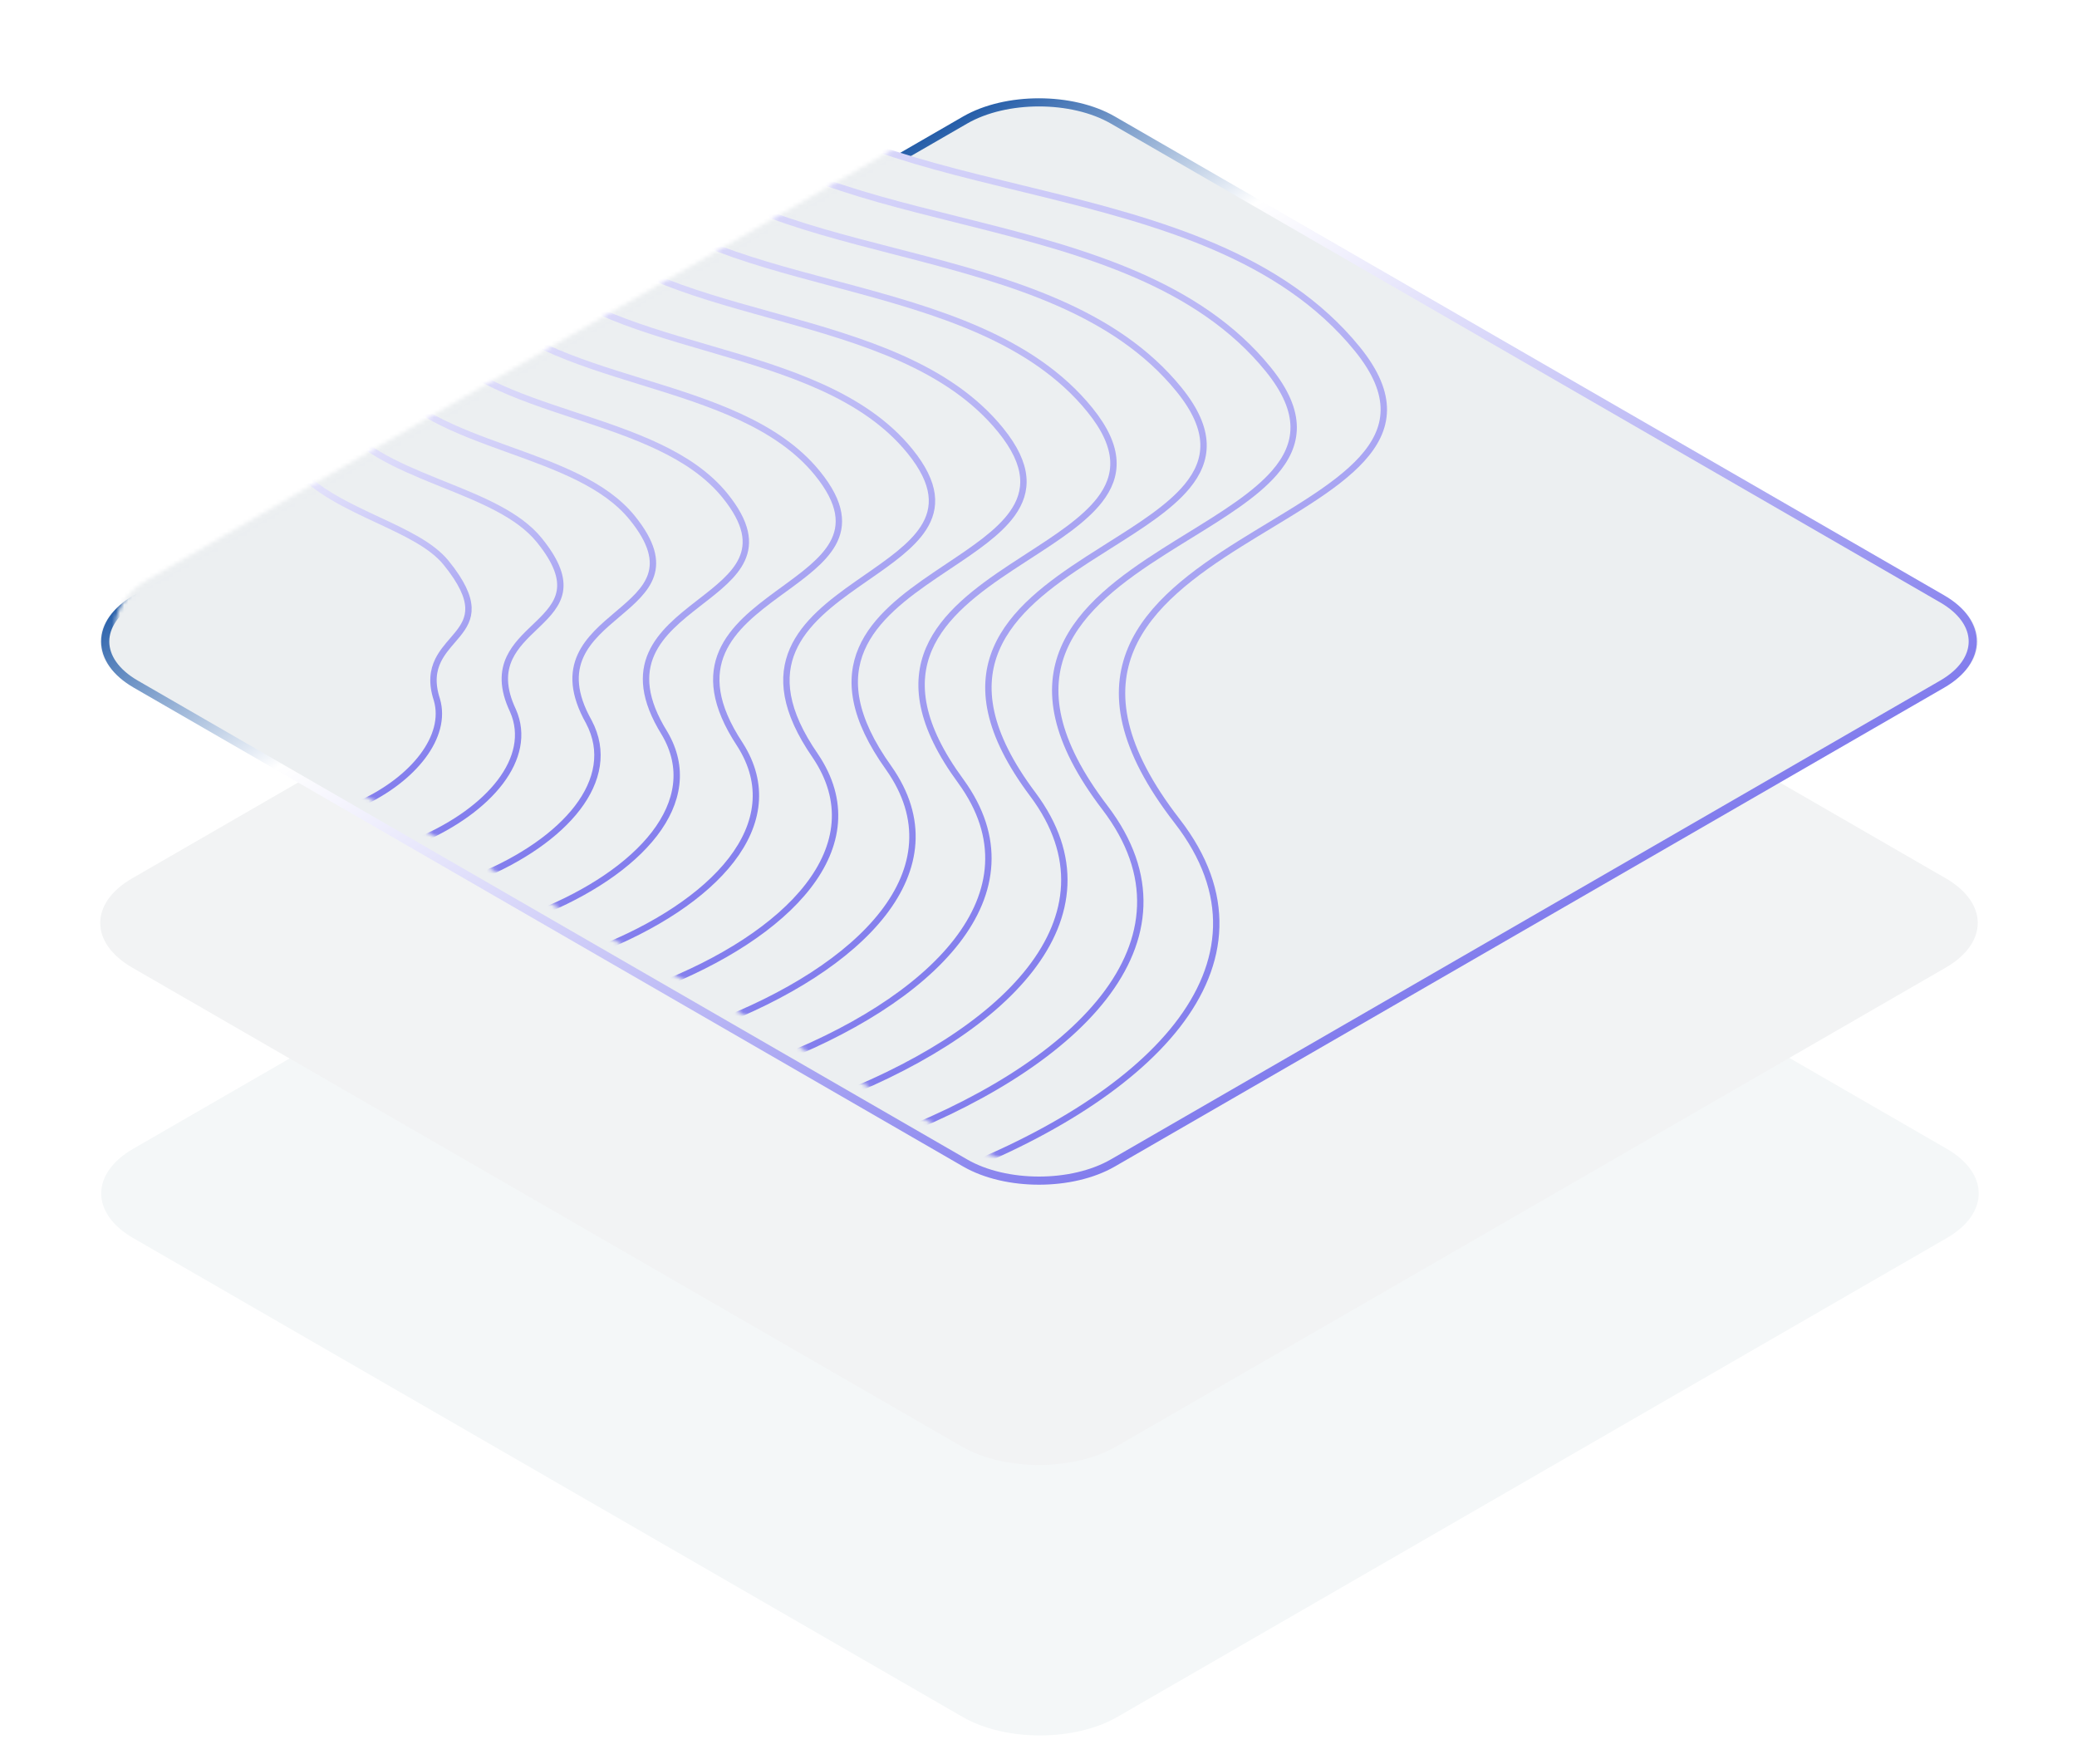 <svg width="510" height="433" viewBox="0 0 510 433" fill="none" xmlns="http://www.w3.org/2000/svg">
<path d="M236.356 164.479C246.852 158.42 263.869 158.42 274.365 164.479L477.996 282.035C488.491 288.094 488.491 297.918 477.995 303.978L274.365 421.534C263.869 427.593 246.852 427.593 236.356 421.534L32.725 303.978C22.229 297.918 22.229 288.094 32.725 282.035L236.356 164.479Z" fill="#F4F7F8"/>
<path d="M236.114 98.073C246.61 92.014 263.628 92.014 274.123 98.073L477.754 215.629C488.25 221.689 488.25 231.513 477.754 237.572L274.123 355.128C263.628 361.187 246.61 361.187 236.114 355.128L32.484 237.572C21.988 231.513 21.988 221.689 32.484 215.629L236.114 98.073Z" fill="#F2F3F4"/>
<g filter="url(#filter0_d_32_91)">
<path d="M236.118 24.969C246.612 18.911 263.626 18.911 274.12 24.969L477.758 142.529C488.252 148.587 488.252 158.41 477.758 164.468L274.12 282.028C263.626 288.086 246.612 288.086 236.118 282.028L32.48 164.468C21.986 158.41 21.986 148.587 32.48 142.529L236.118 24.969Z" fill="#ECEFF1"/>
<path d="M273.254 25.469L476.892 143.029C486.907 148.811 486.907 158.186 476.892 163.968L273.254 281.528C263.238 287.31 247 287.31 236.984 281.528L33.346 163.968C23.331 158.186 23.331 148.811 33.346 143.029L236.984 25.469C247 19.687 263.238 19.687 273.254 25.469Z" stroke="url(#paint0_linear_32_91)" stroke-width="2"/>
</g>
<mask id="mask0_32_91" style="mask-type:alpha" maskUnits="userSpaceOnUse" x="28" y="21" width="458" height="265">
<path d="M275.271 26.417L477.075 142.919C487.196 148.762 487.196 158.235 477.075 164.078L275.271 280.58C265.15 286.423 248.74 286.423 238.619 280.58L36.815 164.078C26.694 158.235 26.694 148.762 36.815 142.919L238.619 26.417C248.74 20.575 265.15 20.575 275.271 26.417Z" fill="#333333" stroke="url(#paint1_linear_32_91)" stroke-width="1.567"/>
</mask>
<g mask="url(#mask0_32_91)">
<path d="M181.033 14.944L181.04 14.955L181.049 14.966C195.559 32.797 222.338 39.313 250.142 46.078C251.746 46.468 253.353 46.859 254.961 47.253C284.505 54.492 314.684 62.786 333.286 85.683C337.93 91.399 339.844 96.338 339.789 100.743C339.734 105.147 337.713 109.05 334.406 112.697C331.093 116.351 326.491 119.747 321.272 123.131C318.252 125.088 315.066 127.018 311.813 128.987C309.415 130.439 306.981 131.913 304.551 133.436C293.172 140.569 282.245 148.568 277.71 159.328C273.171 170.098 275.068 183.55 289.024 201.562C316.539 237.074 281.484 270.588 229.198 289.777C203.078 299.364 172.745 305.332 143.977 306.151C115.212 306.969 88.08 302.64 68.226 291.684C48.104 280.579 32.685 273.929 18.701 270.048C4.687 266.158 -7.831 265.062 -22.092 265.011C-29.696 264.983 -37.781 265.251 -46.857 265.551C-71.795 266.375 -104.21 267.446 -154.641 263.33C-222.997 257.751 -269.762 224.205 -284.526 188.102C-299.293 151.992 -281.962 113.599 -222.711 98.217C-192.773 90.444 -173.533 84.121 -160.197 77.619C-146.826 71.101 -139.423 64.42 -133.094 55.981C-129.621 51.349 -126.475 46.2 -122.843 40.255C-113.254 24.559 -100.281 3.323 -68.97 -28.531C-49.093 -48.753 -26.543 -60.2 -3.237 -65.035C20.057 -69.867 44.258 -68.123 67.561 -61.789C114.222 -49.105 157.07 -18.059 181.033 14.944Z" fill="#ECEFF1" stroke="url(#paint2_linear_32_91)" stroke-width="1.567"/>
<path d="M14.437 118.617C16.048 116.753 19.221 115.295 23.285 114.348C27.342 113.403 32.209 112.988 37.062 113.179C46.807 113.563 56.169 116.362 59.008 121.955C61.817 127.491 67.519 131.407 73.084 134.712C74.21 135.381 75.317 136.017 76.393 136.636C78.005 137.563 79.548 138.45 80.979 139.345C83.345 140.825 85.29 142.26 86.526 143.785C93.332 152.179 93.637 155.705 92.471 158.438C92.14 159.212 91.66 159.961 91.146 160.763C89.85 162.788 88.336 165.151 88.466 169.1C88.679 175.552 82.937 183.743 73.901 188.394C69.403 190.709 64.151 192.116 58.458 192.042C52.771 191.968 46.477 190.414 39.899 186.617C34.337 183.405 29.848 181.593 25.882 180.596C21.895 179.595 18.501 179.433 15.2 179.463C14.196 179.472 13.218 179.497 12.243 179.523C9.979 179.582 7.726 179.641 5.177 179.491C1.593 179.282 -2.525 178.657 -7.731 176.993C-18.161 173.66 -25.94 168.212 -28.527 162.132C-31.104 156.079 -28.562 149.338 -18.154 143.33C-17.363 142.873 -16.524 142.397 -15.642 141.898C-7.633 137.358 3.881 130.832 14.437 118.617Z" fill="#ECEFF1" stroke="url(#paint3_linear_32_91)" stroke-width="1.567"/>
<path d="M170.475 24.366L170.482 24.377L170.491 24.387C183.99 41.154 208.988 47.404 234.866 53.872C236.235 54.215 237.607 54.558 238.98 54.903C266.343 61.782 294.253 69.565 311.387 90.655C320.113 101.397 318.851 109.25 312.947 116.048C308.171 121.546 300.369 126.361 292.085 131.474C290.013 132.752 287.912 134.049 285.82 135.38C275.418 141.997 265.38 149.392 261.174 159.329C256.964 169.276 258.63 181.688 271.33 198.318C296.344 231.171 263.977 262.376 215.622 280.246C191.467 289.173 163.41 294.73 136.731 295.467C110.057 296.204 84.822 292.123 66.183 281.821C47.386 271.435 32.961 265.225 19.889 261.606C6.787 257.978 -4.902 256.968 -18.168 256.923C-25.142 256.9 -32.541 257.142 -40.814 257.413C-63.977 258.171 -93.999 259.153 -140.776 255.166C-203.844 249.79 -247.063 218.806 -260.72 185.431C-274.38 152.051 -258.388 116.544 -203.603 102.017C-176.203 94.845 -158.497 88.98 -146.137 82.931C-133.745 76.867 -126.762 70.637 -120.748 62.785C-117.366 58.369 -114.295 53.453 -110.741 47.765C-101.665 33.237 -89.441 13.672 -60.857 -15.463C-42.636 -34.022 -21.841 -44.558 -0.296 -49.037C21.24 -53.514 43.675 -51.969 65.296 -46.196C108.594 -34.636 148.426 -6.163 170.475 24.366Z" fill="#ECEFF1" stroke="url(#paint4_linear_32_91)" stroke-width="1.567"/>
<path d="M159.917 33.789L159.924 33.798L159.932 33.808C172.421 49.514 195.639 55.499 219.59 61.672C220.724 61.965 221.861 62.258 222.998 62.552C248.18 69.073 273.821 76.344 289.487 95.627C297.676 105.708 296.713 113.066 291.487 119.4C287.18 124.621 279.983 129.161 272.337 133.983C270.601 135.079 268.841 136.188 267.088 137.324C257.664 143.426 248.515 150.216 244.638 159.33C240.757 168.454 242.191 179.826 253.635 195.072C276.151 225.269 246.469 254.164 202.046 270.716C157.582 287.282 98.983 291.249 64.14 271.959C46.668 262.291 33.238 256.522 21.077 253.164C8.887 249.799 -1.972 248.873 -14.243 248.836C-20.59 248.817 -27.305 249.034 -34.781 249.276C-56.17 249.968 -83.796 250.861 -126.911 247.002C-184.691 241.829 -224.363 213.408 -236.914 182.761C-249.468 152.11 -234.815 119.489 -184.494 105.816C-159.632 99.246 -143.459 93.838 -132.077 88.243C-120.664 82.634 -114.102 76.855 -108.402 69.59C-105.103 65.384 -102.098 60.695 -98.612 55.253C-90.055 41.899 -78.594 24.012 -52.743 -2.393C-36.178 -19.29 -17.139 -28.916 2.646 -33.039C22.424 -37.16 43.092 -35.815 63.033 -30.603C102.966 -20.166 139.782 5.734 159.917 33.789Z" fill="#ECEFF1" stroke="url(#paint5_linear_32_91)" stroke-width="1.567"/>
<path d="M149.36 43.211L149.366 43.22L149.373 43.229C160.85 57.875 182.29 63.599 204.313 69.48C205.212 69.72 206.113 69.96 207.014 70.202C230.016 76.364 253.39 83.122 267.587 100.599C275.24 110.021 274.575 116.883 270.026 122.754C266.195 127.7 259.607 131.965 252.604 136.498C251.198 137.408 249.775 138.33 248.354 139.269C239.909 144.855 231.649 151.041 228.102 159.331C224.55 167.632 225.753 177.965 235.94 191.827C255.958 219.368 228.96 245.954 188.468 261.186C147.942 276.431 94.507 280.075 62.097 262.097C45.95 253.148 33.514 247.818 22.264 244.723C10.987 241.62 0.957 240.779 -10.318 240.749C-16.041 240.734 -22.074 240.927 -28.76 241.14C-48.376 241.766 -73.603 242.571 -113.044 238.838C-165.538 233.87 -201.663 208.009 -213.109 180.09C-224.555 152.17 -211.242 122.435 -165.384 109.616C-143.061 103.647 -128.422 98.696 -118.016 93.555C-107.583 88.401 -101.442 83.074 -96.057 76.396C-92.828 72.39 -89.878 67.917 -86.443 62.708C-78.416 50.535 -67.736 34.339 -44.629 10.676C-29.72 -4.558 -12.438 -13.273 5.588 -17.041C23.608 -20.807 42.511 -19.66 60.77 -15.009C97.339 -5.695 131.138 17.632 149.36 43.211Z" fill="#ECEFF1" stroke="url(#paint6_linear_32_91)" stroke-width="1.567"/>
<path d="M138.801 52.634L138.806 52.642L138.812 52.65C149.278 66.239 168.941 71.707 189.035 77.297C189.699 77.481 190.363 77.666 191.027 77.851C211.85 83.655 232.957 89.901 245.687 105.572C252.804 114.335 252.437 120.702 248.563 126.111C245.216 130.786 239.244 134.775 232.89 139.019C231.807 139.743 230.713 140.473 229.619 141.216C222.153 146.286 214.783 151.867 211.565 159.333C208.343 166.81 209.313 176.102 218.243 188.58C235.766 213.466 211.45 237.744 174.89 251.656C138.301 265.579 90.032 268.902 60.053 252.236C45.23 244.005 33.789 239.115 23.451 236.282C13.085 233.442 3.885 232.685 -6.395 232.663C-11.495 232.652 -16.852 232.82 -22.755 233.006C-40.599 233.566 -63.423 234.283 -99.177 230.675C-146.386 225.911 -178.965 202.611 -189.304 177.421C-199.642 152.231 -187.671 125.38 -146.274 113.416C-126.488 108.049 -113.384 103.555 -103.957 98.868C-94.504 94.168 -88.784 89.293 -83.714 83.203C-80.567 79.422 -77.652 75.147 -74.246 70.151C-72.198 67.146 -69.972 63.881 -67.41 60.306C-60.573 50.762 -51.296 38.929 -36.517 23.746C-23.265 10.175 -7.738 2.371 8.529 -1.042C24.792 -4.454 41.93 -3.504 58.509 0.586C91.713 8.777 122.494 29.531 138.801 52.634Z" fill="#ECEFF1" stroke="url(#paint7_linear_32_91)" stroke-width="1.567"/>
<path d="M127.874 62.268L127.879 62.275L127.884 62.282C137.338 74.819 155.224 80.037 173.39 85.338C173.817 85.462 174.243 85.587 174.669 85.711C193.316 91.158 212.156 96.891 223.419 110.757C230.001 118.863 229.932 124.737 226.732 129.684C223.88 134.092 218.531 137.805 212.833 141.761C212.065 142.295 211.29 142.832 210.514 143.377C204.028 147.93 197.549 152.906 194.661 159.547C191.768 166.199 192.505 174.451 200.179 185.545C215.207 207.777 193.571 229.747 160.942 242.34C128.294 254.94 85.19 257.942 57.643 242.587C44.144 235.074 33.696 230.624 24.27 228.054C14.816 225.476 6.445 224.804 -2.839 224.789C-7.32 224.782 -12.007 224.926 -17.136 225.084C-33.209 225.58 -53.626 226.209 -85.674 222.725C-127.601 218.166 -156.634 197.424 -165.866 174.963C-175.097 152.505 -164.468 128.537 -127.529 117.428C-110.282 112.661 -98.712 108.625 -90.264 104.392C-81.792 100.149 -76.494 95.726 -71.74 90.224C-68.623 86.616 -65.722 82.522 -62.312 77.707C-60.549 75.218 -58.649 72.536 -56.513 69.629C-50.229 61.081 -41.852 50.521 -28.77 37.027C-17.176 25.121 -3.405 18.226 11.103 15.169C25.61 12.112 40.984 12.864 55.882 16.393C85.722 23.462 113.482 41.643 127.874 62.268Z" fill="#ECEFF1" stroke="url(#paint8_linear_32_91)" stroke-width="1.567"/>
<path d="M116.512 72.153L116.516 72.159L116.52 72.165C124.961 83.654 141.074 88.632 157.31 93.648L157.874 93.822C174.345 98.911 190.919 104.132 200.715 116.193C206.764 123.643 206.994 129.025 204.463 133.513C202.123 137.662 197.407 141.099 192.375 144.766C191.91 145.106 191.441 145.447 190.971 145.791C185.466 149.826 179.88 154.197 177.322 160.011C174.759 165.838 175.261 173.049 181.677 182.76C194.215 202.339 175.255 222.003 146.559 233.275C117.853 244.551 79.914 247.234 54.797 233.19C42.622 226.394 33.168 222.384 24.653 220.076C16.111 217.761 8.57 217.174 0.281 217.166C-3.586 217.163 -7.609 217.284 -11.978 217.416C-26.281 217.847 -44.283 218.391 -72.604 215.026C-109.251 210.672 -134.738 192.489 -142.864 172.756C-150.987 153.031 -141.701 131.944 -109.217 121.69C-94.507 117.524 -84.474 113.945 -77.006 110.168C-69.516 106.38 -64.641 102.411 -60.202 97.497C-57.074 94.035 -54.148 90.084 -50.676 85.396C-49.244 83.463 -47.72 81.405 -46.051 79.205C-40.322 71.651 -32.845 62.364 -21.46 50.56C-11.523 40.319 0.491 34.334 13.242 31.631C25.995 28.929 39.607 29.483 52.824 32.453C79.299 38.401 104.037 54.009 116.512 72.153Z" fill="#ECEFF1" stroke="url(#paint9_linear_32_91)" stroke-width="1.567"/>
<path d="M105.125 82.052L105.128 82.057L105.132 82.062C112.531 92.474 126.796 97.226 141.049 101.945L141.225 102.003C155.464 106.718 169.692 111.428 177.988 121.644C183.505 128.439 184.035 133.332 182.17 137.362C180.364 141.265 176.295 144.424 171.942 147.803C171.762 147.943 171.582 148.083 171.401 148.224C166.879 151.739 162.186 155.503 159.959 160.49C157.726 165.49 157.993 171.658 163.151 179.985C173.203 196.915 156.913 214.275 132.149 224.226C107.389 234.175 74.616 236.541 51.927 223.807C41.077 217.729 32.617 214.159 25.012 212.113C17.382 210.061 10.67 209.558 3.378 209.558C0.119 209.558 -3.251 209.657 -6.875 209.764C-19.41 210.132 -34.991 210.591 -59.552 207.343C-90.924 203.195 -112.867 187.568 -119.886 170.565C-126.9 153.572 -118.96 135.365 -90.924 125.966C-78.753 122.401 -70.257 119.279 -63.77 115.958C-57.265 112.627 -52.813 109.112 -48.69 104.788C-45.477 101.418 -42.451 97.54 -38.811 92.876C-37.799 91.579 -36.739 90.221 -35.615 88.796C-30.438 82.238 -23.861 74.223 -14.173 64.107C-5.894 55.532 4.362 50.456 15.358 48.108C26.359 45.759 38.21 46.118 49.748 48.528C72.858 53.355 94.569 66.391 105.125 82.052Z" fill="#ECEFF1" stroke="url(#paint10_linear_32_91)" stroke-width="1.567"/>
<path d="M93.704 91.97L93.708 91.977C99.965 101.176 112.102 105.722 124.183 110.085C124.49 110.196 124.797 110.307 125.103 110.417C136.917 114.68 148.534 118.872 155.227 127.115C160.212 133.257 161.045 137.663 159.842 141.24C158.633 144.837 155.351 147.669 151.791 150.681L151.579 150.86C148.103 153.8 144.42 156.915 142.562 160.988C140.66 165.159 140.69 170.283 144.588 177.226C152.161 191.512 138.533 206.569 117.703 215.198C96.893 223.817 69.287 225.87 49.023 214.445L49.023 214.444C39.495 209.084 32.03 205.954 25.336 204.17C18.617 202.38 12.735 201.963 6.439 201.97C3.78 201.973 1.051 202.051 -1.851 202.133C-12.622 202.441 -25.768 202.816 -46.526 199.682C-72.631 195.74 -91.03 182.666 -96.942 168.393C-102.847 154.135 -96.254 138.804 -72.66 130.259C-53.34 124.314 -44.858 119.598 -37.216 112.101C-33.762 108.712 -30.479 104.755 -26.434 99.88C-26.035 99.399 -25.629 98.91 -25.215 98.411C-20.59 92.846 -14.913 86.102 -6.919 77.674C-0.301 70.766 8.197 66.598 17.441 64.604C26.692 62.609 36.785 62.772 46.645 64.624C66.392 68.333 85.067 78.797 93.704 91.97Z" fill="#ECEFF1" stroke="url(#paint11_linear_32_91)" stroke-width="1.567"/>
<path d="M82.231 101.916L82.232 101.919C87.345 109.904 97.346 114.242 107.257 118.251C107.82 118.479 108.383 118.705 108.944 118.932C118.311 122.706 127.315 126.333 132.416 132.616C136.871 138.107 138.011 142.031 137.467 145.162C136.922 148.294 134.684 150.702 132.121 153.18C131.85 153.442 131.574 153.706 131.297 153.971C128.971 156.196 126.51 158.551 125.116 161.515C123.547 164.853 123.336 168.93 125.971 174.489C131.076 186.138 120.099 198.897 103.202 206.202C94.772 209.846 84.938 212.1 75.008 212.184C65.1 212.268 55.029 210.194 46.07 205.113C37.866 200.469 31.393 197.779 25.609 196.258C19.802 194.73 14.749 194.398 9.45 194.412C7.378 194.418 5.27 194.476 3.062 194.537C-5.95 194.785 -16.645 195.079 -33.538 192.053C-54.387 188.318 -69.243 177.794 -74.048 166.251C-78.844 154.729 -73.6 142.271 -54.435 134.578C-40.199 129.835 -32.794 125.752 -25.798 119.449C-22.316 116.312 -18.939 112.629 -14.869 108.06C-14.092 107.188 -13.291 106.284 -12.457 105.345C-8.918 101.354 -4.816 96.728 0.285 91.27C5.241 86.033 11.977 82.772 19.474 81.131C26.983 79.489 35.322 79.457 43.506 80.753C59.893 83.347 75.519 91.241 82.231 101.916Z" fill="#ECEFF1" stroke="url(#paint12_linear_32_91)" stroke-width="1.567"/>
<path d="M43.042 195.828L43.041 195.827C36.159 191.901 30.679 189.65 25.805 188.391C20.908 187.126 16.684 186.879 12.384 186.901C10.878 186.909 9.366 186.949 7.809 186.99C0.549 187.182 -7.67 187.4 -20.601 184.478C-36.218 180.948 -47.534 172.967 -51.23 164.155C-54.915 155.37 -51.024 145.777 -36.265 138.934C-17.926 131.836 -10.998 125.121 7.415 104.911C13.969 97.817 27.283 95.445 40.315 96.929C53.355 98.414 65.898 103.746 70.679 111.904C74.643 118.668 82.5 122.797 90.24 126.454C91.074 126.848 91.906 127.236 92.731 127.622C99.611 130.834 106.001 133.817 109.528 138.164C113.456 143.006 114.91 146.454 115.023 149.149C115.136 151.829 113.927 153.813 112.362 155.746C111.972 156.228 111.553 156.713 111.126 157.208C109.855 158.68 108.507 160.242 107.596 162.086C106.362 164.583 105.908 167.607 107.275 171.78C109.926 180.81 101.58 191.278 88.617 197.257C82.154 200.238 74.606 202.072 66.786 202.076C58.985 202.08 50.804 200.264 43.042 195.828Z" fill="#ECEFF1" stroke="url(#paint13_linear_32_91)" stroke-width="1.567"/>
</g>
<defs>
<filter id="filter0_d_32_91" x="0.61" y="0.133" width="509.019" height="314.732" filterUnits="userSpaceOnUse" color-interpolation-filters="sRGB">
<feFlood flood-opacity="0" result="BackgroundImageFix"/>
<feColorMatrix in="SourceAlpha" type="matrix" values="0 0 0 0 0 0 0 0 0 0 0 0 0 0 0 0 0 0 127 0" result="hardAlpha"/>
<feOffset dy="4"/>
<feGaussianBlur stdDeviation="12"/>
<feComposite in2="hardAlpha" operator="out"/>
<feColorMatrix type="matrix" values="0 0 0 0 0.51 0 0 0 0 0.49 0 0 0 0 0.929 0 0 0 0.3 0"/>
<feBlend mode="normal" in2="BackgroundImageFix" result="effect1_dropShadow_32_91"/>
<feBlend mode="normal" in="SourceGraphic" in2="effect1_dropShadow_32_91" result="shape"/>
</filter>
<linearGradient id="paint0_linear_32_91" x1="179.175" y1="57.842" x2="299.92" y2="267.101" gradientUnits="userSpaceOnUse">
<stop stop-color="#265EA9"/>
<stop offset="0.224" stop-color="white"/>
<stop offset="1" stop-color="#827DED"/>
</linearGradient>
<linearGradient id="paint1_linear_32_91" x1="181.575" y1="58.565" x2="301.407" y2="266.242" gradientUnits="userSpaceOnUse">
<stop stop-color="#DEC880"/>
<stop offset="0.224" stop-color="white"/>
<stop offset="0.578" stop-color="#FF347D"/>
<stop offset="1" stop-color="#827DED"/>
</linearGradient>
<linearGradient id="paint2_linear_32_91" x1="-100.076" y1="-17.197" x2="116.933" y2="358.897" gradientUnits="userSpaceOnUse">
<stop stop-color="#265EA9"/>
<stop offset="0.224" stop-color="white"/>
<stop offset="1" stop-color="#827DED"/>
</linearGradient>
<linearGradient id="paint3_linear_32_91" x1="8.223" y1="120.907" x2="54.196" y2="200.584" gradientUnits="userSpaceOnUse">
<stop stop-color="#265EA9"/>
<stop offset="0.224" stop-color="white"/>
<stop offset="1" stop-color="#827DED"/>
</linearGradient>
<linearGradient id="paint4_linear_32_91" x1="-90.06" y1="-4.741" x2="111.384" y2="344.378" gradientUnits="userSpaceOnUse">
<stop stop-color="#265EA9"/>
<stop offset="0.224" stop-color="white"/>
<stop offset="1" stop-color="#827DED"/>
</linearGradient>
<linearGradient id="paint5_linear_32_91" x1="-80.043" y1="7.715" x2="105.836" y2="329.86" gradientUnits="userSpaceOnUse">
<stop stop-color="#265EA9"/>
<stop offset="0.224" stop-color="white"/>
<stop offset="1" stop-color="#827DED"/>
</linearGradient>
<linearGradient id="paint6_linear_32_91" x1="-70.027" y1="20.171" x2="100.288" y2="315.343" gradientUnits="userSpaceOnUse">
<stop stop-color="#265EA9"/>
<stop offset="0.224" stop-color="white"/>
<stop offset="1" stop-color="#827DED"/>
</linearGradient>
<linearGradient id="paint7_linear_32_91" x1="-60.011" y1="32.628" x2="94.742" y2="300.829" gradientUnits="userSpaceOnUse">
<stop stop-color="#265EA9"/>
<stop offset="0.224" stop-color="white"/>
<stop offset="1" stop-color="#827DED"/>
</linearGradient>
<linearGradient id="paint8_linear_32_91" x1="-50.111" y1="45.151" x2="89.081" y2="286.385" gradientUnits="userSpaceOnUse">
<stop stop-color="#265EA9"/>
<stop offset="0.224" stop-color="white"/>
<stop offset="1" stop-color="#827DED"/>
</linearGradient>
<linearGradient id="paint9_linear_32_91" x1="-40.348" y1="57.754" x2="83.285" y2="272.023" gradientUnits="userSpaceOnUse">
<stop stop-color="#265EA9"/>
<stop offset="0.224" stop-color="white"/>
<stop offset="1" stop-color="#827DED"/>
</linearGradient>
<linearGradient id="paint10_linear_32_91" x1="-30.593" y1="70.361" x2="77.485" y2="257.673" gradientUnits="userSpaceOnUse">
<stop stop-color="#265EA9"/>
<stop offset="0.224" stop-color="white"/>
<stop offset="1" stop-color="#827DED"/>
</linearGradient>
<linearGradient id="paint11_linear_32_91" x1="-20.85" y1="82.975" x2="71.678" y2="243.337" gradientUnits="userSpaceOnUse">
<stop stop-color="#265EA9"/>
<stop offset="0.224" stop-color="white"/>
<stop offset="1" stop-color="#827DED"/>
</linearGradient>
<linearGradient id="paint12_linear_32_91" x1="-11.125" y1="95.599" x2="65.863" y2="229.028" gradientUnits="userSpaceOnUse">
<stop stop-color="#265EA9"/>
<stop offset="0.224" stop-color="white"/>
<stop offset="1" stop-color="#827DED"/>
</linearGradient>
<linearGradient id="paint13_linear_32_91" x1="-1.427" y1="108.239" x2="60.036" y2="214.762" gradientUnits="userSpaceOnUse">
<stop stop-color="#265EA9"/>
<stop offset="0.224" stop-color="white"/>
<stop offset="1" stop-color="#827DED"/>
</linearGradient>
</defs>
</svg>
